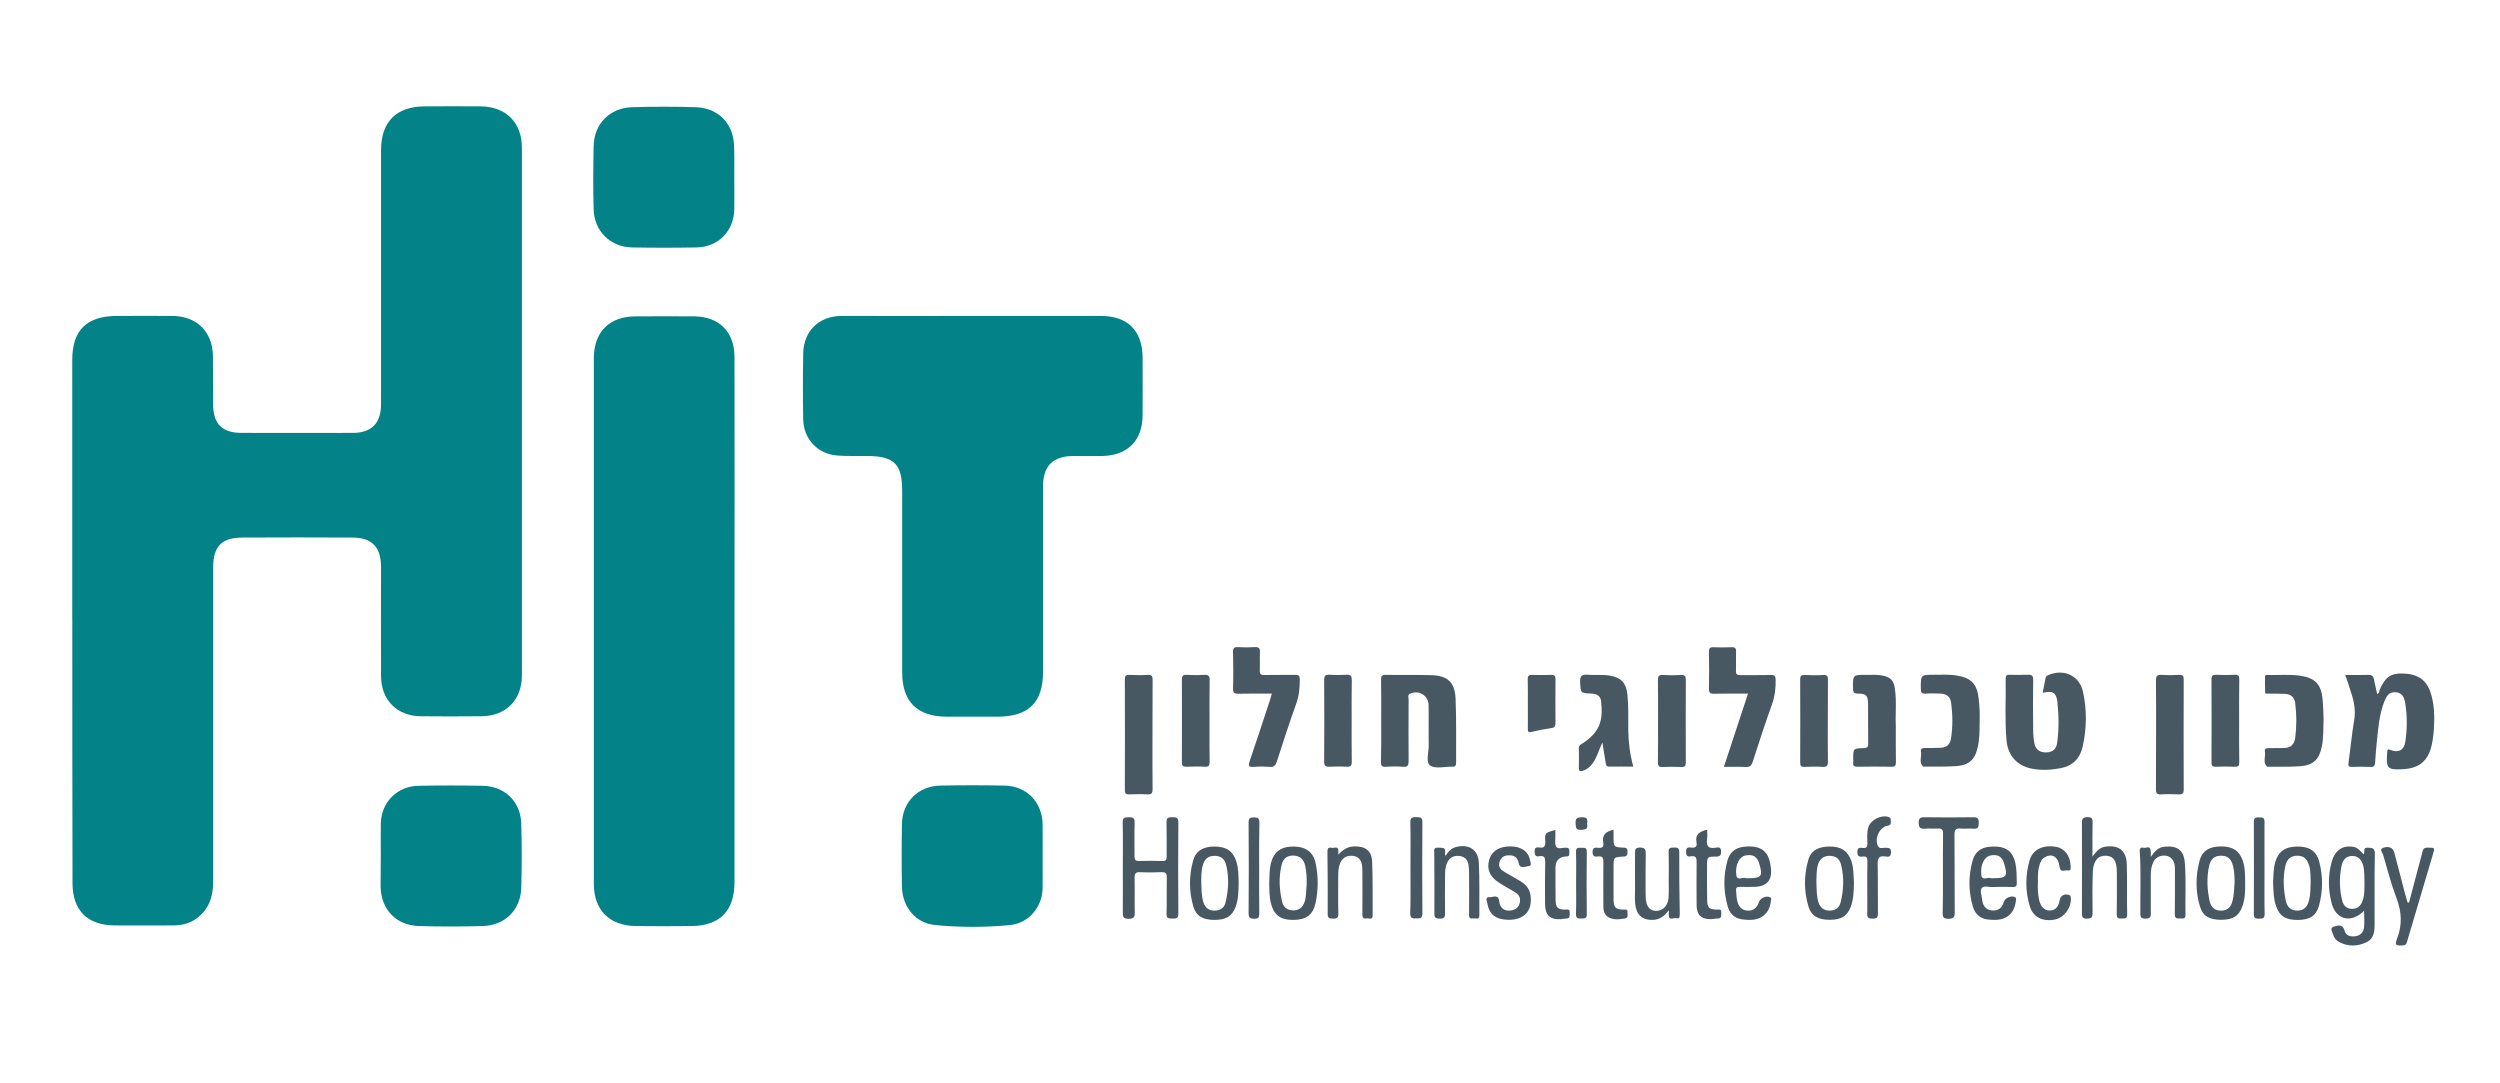 <?xml version="1.0" encoding="UTF-8"?><svg id="Artwork" xmlns="http://www.w3.org/2000/svg" viewBox="0 0 1616.59 700"><defs><style>.cls-1{fill:#485862;}.cls-2{fill:#038387;}</style></defs><g><path class="cls-2" d="M46.73,401.55V232.59c0-19.04,9.39-28.16,28.43-28.29,12.16,0,24.19-.13,36.36,0,15.73,.13,25.91,10.18,26.18,25.91,.13,10.58,0,21.15,.13,31.73,.13,12.3,5.95,17.98,18.38,17.98,23.93,0,47.99,.13,71.92,0,12.03,0,18.25-6.21,18.25-18.38V97.2c0-18.51,9.92-28.43,28.56-28.43,11.9,0,23.8-.13,35.7,0,16.53,.13,26.84,10.44,26.84,26.84V436.72c0,16-10.44,26.44-26.44,26.44-12.96,.13-25.91,.13-39,0-15.2-.13-25.52-10.44-25.65-25.78-.13-23.53,0-47.07,0-70.6,0-13.09-5.82-19.17-18.77-19.17-23.53-.13-47.07-.13-70.6,0-13.62,0-19.17,5.55-19.17,19.3v203.21c0,9.78-2.78,18.11-11.11,24.06-4.89,3.44-10.44,4.36-16.26,4.23-12.16,0-24.19,.13-36.36,0-17.72-.13-27.24-9.78-27.24-27.5-.13-56.32-.13-112.91-.13-169.36Z"/><path class="cls-2" d="M474.96,401.82v168.31c0,18.91-9.39,28.56-28.16,28.69-11.9,.13-23.8,.13-35.7,0-17.06-.26-27.1-10.31-27.1-27.24V231.66c0-17.06,10.05-27.1,27.1-27.1,12.56,0,25.12-.13,37.68,0,16.26,.13,26.18,10.05,26.18,26.44,.13,56.85,0,113.83,0,170.82Z"/><path class="cls-2" d="M629.91,204.29h81.84c17.45,0,26.97,9.52,27.1,26.84,0,12.56,.13,25.12,0,37.55-.13,16.13-9.65,25.78-25.78,26.18-6.35,.13-12.82,0-19.17,0-13.09,.13-19.44,6.48-19.44,19.57v120.05c0,19.7-9.25,28.82-29.09,28.95h-33.05c-19.17,0-28.95-9.65-28.95-28.69v-117.4c0-17.32-5.16-22.34-22.34-22.48-6.35,0-12.82,.13-19.17-.26-12.82-.79-22.08-10.31-22.48-23.14-.26-14.28-.26-28.56,0-42.84,.26-14.54,10.05-24.19,24.72-24.33,28.69,0,57.25,.13,85.81,0Z"/><path class="cls-2" d="M246.24,552.8c0-6.88-.13-13.62,0-20.49,.4-13.62,10.58-23.93,24.33-24.19,13.88-.26,27.63-.26,41.51,0,14.28,.26,24.59,10.18,24.99,24.46,.4,13.88,.4,27.63,0,41.51-.4,14.15-10.44,24.33-24.86,24.72-13.88,.4-27.63,.4-41.51,0-14.68-.53-24.33-10.84-24.59-25.52,0-6.88,.13-13.75,.13-20.49Z"/><path class="cls-2" d="M674.2,553.6c0,7.01,.13,14.01,0,21.02-.4,12.03-8.86,22.21-20.89,23.53-16.13,1.59-32.52,1.59-48.65,0-12.56-1.19-21.02-11.5-21.42-24.46-.26-13.62-.26-27.24,0-40.85,.26-14.54,10.71-24.72,25.25-24.86,13.62-.26,27.24-.26,40.85,0,14.54,.26,24.59,10.58,24.86,25.12,.13,6.88,0,13.75,0,20.49h0Z"/><path class="cls-2" d="M474.83,114.79c0,6.88,.13,13.62,0,20.49-.26,14.15-10.44,24.59-24.59,24.72-13.88,.26-27.63,.26-41.51,0-14.01-.26-24.46-10.44-24.86-24.59-.4-13.62-.26-27.24,0-40.85,.26-14.54,10.44-24.86,24.99-25.25,13.62-.4,27.24-.4,40.85,0,14.94,.4,24.86,10.84,24.99,25.78,.26,6.48,.13,13.09,.13,19.7Z"/></g><g><path class="cls-1" d="M1516.49,436.48c5.53,0,10.4,.08,15.2-.08,2.03-.08,2.93,.81,3.33,2.6,.73,3.25,1.46,6.5,2.11,9.75,1.38-.41,1.3-1.71,1.63-2.6,3.49-8.21,6.99-10.81,14.79-10.65,9.43,.16,15.2,3.9,17.96,11.78,2.76,8.04,2.84,16.5,2.28,24.87-.33,4.06-.81,8.04-1.95,11.95-2.19,7.39-6.91,11.7-14.46,12.92-.89,.16-1.87,.24-2.84,.33-10.81,.65-11.7-.24-10.89-10.89,.16-1.79,.24-2.36,2.28-1.46,4.96,2.03,8.7-.08,9.43-5.36,1.22-8.21,1.3-16.41,0-24.62-.57-3.58-1.63-6.99-6.18-7.39-4.31-.41-6.01,2.6-7.31,5.77-3.49,8.78-4.06,18.12-5.04,27.39-.41,4.06-.73,8.04-.98,12.11-.08,2.11-.73,3.17-3.09,3.01-3.9-.16-7.88-.16-11.78,0-2.19,.08-2.68-.49-2.36-2.76,1.3-9.1,2.11-18.28,3.66-27.3,1.14-6.58-.08-12.6-2.19-18.61-.98-3.49-2.19-6.91-3.58-10.73Z"/><path class="cls-1" d="M1320.89,447.94c.65-3.25,1.22-6.42,1.87-9.59,.24-1.22,1.3-1.63,2.28-2.03,9.91-3.98,19.75,.81,21.94,11.13,2.52,11.78,2.36,23.65-.24,35.35-1.71,7.64-6.5,12.51-14.46,13.98-6.18,1.14-12.35,1.46-18.53,.24-9.43-1.87-15.36-8.37-16.25-18.2-1.22-13.33-.33-26.74-.57-40.14,0-1.71,.65-2.36,2.36-2.36,3.9,.08,7.88,.16,11.78,0,2.76-.16,3.74,.57,3.66,3.49-.16,10.65-.16,21.37,0,32.02,0,2.93,.24,5.93,.81,8.86,.73,3.98,3.49,5.93,7.56,5.85,3.9-.08,6.42-1.87,7.07-5.85,1.3-8.86,1.14-17.8,.24-26.65-.81-6.34-2.84-7.48-9.51-6.09Z"/><path class="cls-1" d="M893.13,465.9c0-8.78,.08-17.55-.08-26.33,0-2.44,.57-3.25,3.17-3.17,9.59,.16,19.18-.08,28.77,.16,11.05,.24,15.76,4.39,16.25,15.36,.57,13.73,.24,27.55,.33,41.36,0,1.95-.73,2.6-2.6,2.52-4.88-.16-10.89,1.54-14.22-.81-2.93-2.03-.81-8.53-.89-13.08-.16-8.61,.08-17.31-.08-25.92-.08-6.26-6.34-10.08-12.03-7.39-1.71,.81-.89,2.36-.89,3.58-.08,13.25-.08,26.49,0,39.74,0,2.93-.49,4.23-3.74,3.9-3.66-.33-7.31-.24-10.97,0-2.52,.16-3.25-.65-3.17-3.17,.24-8.86,.16-17.8,.16-26.74Z"/><path class="cls-1" d="M1130.33,448.51c-7.72,0-14.87-.08-22.02,.08-2.44,.08-3.25-.65-3.25-3.17,.16-7.96,.16-15.93,0-23.89,0-2.28,.57-3.09,2.93-3.01,3.9,.16,7.88,.16,11.78,0,2.44-.08,2.93,.89,2.84,3.09-.16,4.06,.08,8.13-.08,12.19-.08,2.11,.65,2.76,2.76,2.76,6.66-.08,13.25,.08,19.91-.08,2.28-.08,2.93,.57,3.01,2.93,.08,5.61-.49,10.89-2.44,16.25-4.39,12.19-8.37,24.46-12.35,36.81-.81,2.6-1.95,3.66-4.79,3.49-4.47-.24-8.86-.08-13.9-.08,5.2-15.93,10.32-31.37,15.6-47.38Z"/><path class="cls-1" d="M822.43,448.51c-7.31,0-14.38-.08-21.37,.08-2.68,.08-3.82-.41-3.74-3.41,.24-7.8,.16-15.68,0-23.57-.08-2.52,.65-3.25,3.17-3.17,3.66,.24,7.31,.24,10.97,0,2.84-.16,3.41,.98,3.25,3.49-.16,3.74,.08,7.56-.08,11.38-.16,2.52,.65,3.25,3.17,3.17,6.66-.16,13.25,0,19.91-.08,2.11,0,2.76,.57,2.76,2.76,.08,5.44-.41,10.65-2.28,15.85-4.47,12.43-8.53,25.03-12.6,37.62-.81,2.44-1.95,3.49-4.55,3.25-3.33-.24-6.74-.33-10.16,0-3.82,.33-3.74-1.06-2.68-4.06,4.47-13,8.7-26.09,13-39.17,.33-1.22,.73-2.52,1.22-4.14Z"/><path class="cls-1" d="M1280.1,467.52c-.08,5.12,0,10.24-1.14,15.28-1.79,8.37-5.53,11.95-13.98,12.6-6.83,.49-13.73,.24-20.64,.33-.24,0-.65,.08-.81,0-2.93-2.84-.73-6.42-1.38-9.67-.33-1.71,.57-2.36,2.28-2.36,3.49,0,6.99,0,10.56-.16,3.82-.16,6.01-2.28,6.58-5.93,1.22-7.8,1.14-15.6,.08-23.4-.57-3.82-3.09-5.53-6.74-5.69-3.25-.16-6.5-.24-9.75,0-2.6,.16-3.09-.81-3.09-3.25-.08-8.94-.16-8.94,8.7-8.94,4.88,0,9.75-.33,14.55,.49,9.26,1.46,13.16,5.53,14.14,14.87,.65,5.28,.81,10.56,.65,15.85Z"/><path class="cls-1" d="M1502.51,464.76c-.24,6.99,0,12.6-1.14,18.04-1.71,8.29-5.44,12.03-13.98,12.68-6.83,.49-13.81,.24-20.64,.33-.24,0-.65,.08-.81-.08-2.93-2.84-.73-6.5-1.38-9.67-.33-1.79,.65-2.36,2.36-2.28,3.41,0,6.74,0,10.16-.08,4.14-.08,6.5-2.44,7.07-6.42,.98-7.56,.98-15.11,0-22.67-.49-3.74-2.84-5.77-6.58-5.93-3.49-.16-7.07-.08-10.56-.16-.89,0-2.28,.41-2.28-.89-.16-3.33-.08-6.74-.08-10.16,0-1.14,1.06-1.06,1.87-.98,6.99,.16,14.06-.57,21.05,.49,9.43,1.38,13.41,5.53,14.3,15.11,.49,4.71,.49,9.43,.65,12.68Z"/><path class="cls-1" d="M1036.15,480.12c-2.44,5.12-3.49,9.75-6.34,13.57-1.71,2.28-3.58,3.9-6.34,4.71-1.71,.49-2.52,.24-2.52-1.71,.08-4.31,.08-8.61,0-13,0-1.71,1.14-2.19,2.28-2.93,12.35-7.96,13.25-16.25,12.11-27.3-.41-3.66-3.01-4.79-6.34-4.96-7.15-.33-6.83-.41-7.23-7.23-.24-4.31,1.22-5.28,5.12-4.96,4.71,.41,9.43-.24,14.14,.57,7.31,1.3,10.48,4.71,11.3,12.11,.81,7.64,.49,15.36,.57,23.08,.08,7.88,1.06,15.6,3.25,23.65-5.44,0-10.56-.08-15.6,0-2.03,0-2.03-1.22-2.28-2.6-.65-3.98-1.3-8.05-2.11-13Z"/><path class="cls-1" d="M745.23,474.92c0,11.78-.08,23.48,.08,35.27,0,2.52-.49,3.66-3.33,3.49-3.9-.24-7.8-.16-11.78,0-2.03,.08-2.84-.49-2.84-2.68,.08-23.89,.08-47.86,0-71.75,0-2.44,.89-2.93,3.09-2.84,3.9,.16,7.88,.24,11.78,0,2.68-.16,3.09,.89,3.09,3.25-.08,11.78-.08,23.57-.08,35.27Z"/><path class="cls-1" d="M1394.19,475c0-11.62,.08-23.24-.08-34.86,0-2.68,.49-3.9,3.49-3.74,3.74,.24,7.56,.24,11.38,0,2.68-.16,3.09,.89,3.09,3.25-.08,23.65-.08,47.29,0,70.94,0,2.6-.89,3.17-3.25,3.09-3.74-.16-7.56-.24-11.38,0-2.76,.16-3.41-.89-3.33-3.49,.08-11.7,.08-23.48,.08-35.19Z"/><path class="cls-1" d="M1225.9,469.39c0,8.78-.08,16.09,.08,23.4,0,2.28-.57,3.09-2.93,3.01-7.31-.16-14.63-.08-21.86,0-2.03,0-3.09-.41-2.84-2.68,.08-.81,0-1.63,0-2.44,0-6.66,0-6.74,6.66-6.91,2.28-.08,3.09-.65,3.01-3.01-.08-8.53,0-16.98-.08-25.52-.08-5.61-1.14-6.66-6.66-6.74-2.19,0-3.01-.57-3.01-2.93-.24-9.26-.33-9.26,8.78-9.18,3.49,0,6.99-.24,10.48,.49,4.96,1.06,6.91,3.01,7.72,8.04,1.3,8.7,.24,17.39,.65,24.46Z"/><path class="cls-1" d="M726.05,560.97c0-9.75,.16-19.42-.08-29.17-.08-3.33,1.54-3.25,3.9-3.33,2.6-.08,3.9,.33,3.82,3.41-.24,7.31,0,14.63-.08,21.86,0,2.28,.65,3.09,3.01,3.01,4.96-.16,10-.16,15.03,0,2.11,.08,2.76-.73,2.76-2.76-.08-7.39,.08-14.87-.08-22.27-.08-2.93,1.14-3.33,3.58-3.25,2.19,.08,4.06-.33,4.06,3.17-.16,19.75-.16,39.41,0,59.16,0,3.41-1.71,3.17-3.98,3.17s-3.74,0-3.66-3.09c.24-7.8,0-15.68,.16-23.48,.08-2.68-.73-3.49-3.41-3.41-4.55,.16-9.18,.24-13.81,0-2.93-.16-3.66,.98-3.58,3.74,.16,7.31-.08,14.63,.08,21.86,.08,3.01-.24,4.55-3.98,4.55s-3.74-1.63-3.74-4.39c.08-9.59,0-19.18,0-28.77Z"/><path class="cls-1" d="M1072.15,465.65c0-8.53,.08-17.07-.08-25.52-.08-2.68,.49-3.9,3.49-3.66,3.74,.24,7.56,.24,11.38,0,2.6-.16,3.17,.81,3.17,3.25-.08,17.72-.08,35.43,0,53.15,0,2.11-.41,3.25-2.93,3.09-4.06-.16-8.13-.16-12.19,0-2.44,.08-2.93-.89-2.93-3.09,.16-9.18,.08-18.2,.08-27.22Z"/><path class="cls-1" d="M1447.91,466.46c0,8.78-.08,17.55,.08,26.33,0,2.19-.49,3.17-2.93,3.01-4.06-.16-8.13-.16-12.19,0-2.03,.08-2.93-.49-2.84-2.68,.08-17.96,.08-35.92,0-53.96,0-2.03,.57-2.84,2.76-2.84,4.06,.16,8.13,.24,12.19,0,2.68-.16,3.09,.98,3.01,3.33-.16,8.94-.08,17.88-.08,26.82Z"/><path class="cls-1" d="M1528.68,588.93c-8.13,8.29-18.12,5.93-20.88-4.63-2.36-8.86-2.52-17.96-.08-26.9,1.87-6.99,6.34-10.4,12.35-10,3.33,.24,4.63,.98,8.21,4.96,1.38-1.06-.81-4.31,2.68-4.23,3.17,.08,4.79,.24,4.71,4.23-.33,14.87-.08,29.74-.16,44.61,0,4.79-.08,9.83-5.2,12.27-5.69,2.76-11.7,3.01-17.55,0-1.87-.98-3.41-2.52-3.9-4.47-.49-1.79-2.68-4.63,.16-5.53,2.11-.65,5.85-2.19,7.07,2.6,.81,3.17,3.74,3.98,6.91,3.58,3.49-.49,5.36-2.68,5.69-5.93,.32-3.25,0-6.58,0-10.56Zm.24-18.45c-.16-3.49,.24-7.31-.89-11.05-1.06-3.66-3.25-6.01-7.15-5.93-3.82,.08-5.93,2.6-6.66,6.01-1.63,7.64-1.54,15.28,.33,22.83,.81,3.33,2.93,5.44,6.58,5.36,3.66-.08,5.61-2.19,6.66-5.44,1.38-3.74,1.06-7.72,1.14-11.78Z"/><path class="cls-1" d="M782.12,466.22c0,8.78-.08,17.55,.08,26.33,0,2.36-.49,3.41-3.09,3.25-3.9-.24-7.8-.16-11.78,0-2.19,.08-3.09-.49-3.09-2.93,.08-17.8,.08-35.67,0-53.47,0-2.19,.57-3.17,2.93-3.01,3.74,.16,7.56,.24,11.38,0,2.76-.16,3.74,.65,3.66,3.49-.16,8.78-.08,17.55-.08,26.33Z"/><path class="cls-1" d="M1181.93,466.06c0,8.78-.08,17.55,.08,26.33,0,2.52-.49,3.66-3.33,3.49-3.9-.24-7.8-.16-11.78,0-2.03,.08-2.84-.41-2.84-2.68,.08-17.96,.08-35.92,0-53.88,0-2.44,.89-2.93,3.09-2.84,3.9,.16,7.88,.24,11.78,0,2.68-.16,3.17,.89,3.09,3.25-.08,8.7-.08,17.47-.08,26.33Z"/><path class="cls-1" d="M874.03,466.06c0,8.78-.08,17.55,.08,26.33,.08,2.68-.73,3.58-3.41,3.41-3.66-.24-7.31-.16-10.97,0-2.52,.08-3.49-.49-3.49-3.33,.16-17.55,.08-35.19,0-52.74,0-2.6,.65-3.58,3.41-3.41,3.66,.24,7.31,.24,10.97,0,3.01-.24,3.58,1.06,3.49,3.74-.16,8.7-.08,17.39-.08,26Z"/><path class="cls-1" d="M1353.07,553.9c2.68-3.66,4.79-5.93,8.29-6.42,8.78-1.22,13.65,2.52,13.9,11.38,.33,10.81,0,21.62,.24,32.42,.08,3.17-1.87,2.52-3.66,2.68-2.11,.16-3.09-.33-3.09-2.84,.16-9.02,.08-18.12,.08-27.14,0-7.31-2.19-10.48-7.15-10.65-5.04-.16-8.04,3.25-8.37,10.32-.33,8.94-.33,17.8-.16,26.74,0,2.84-.81,3.58-3.66,3.66-2.84,0-3.25-1.06-3.25-3.58,.08-19.42,.08-38.92,0-58.35,0-2.76,.65-3.66,3.58-3.74,3.25-.08,3.41,1.46,3.33,3.98-.16,6.74-.08,13.49-.08,21.53Z"/><path class="cls-1" d="M1133.83,573.49c-3.01,0-5.93,.08-8.94,0-1.71-.08-2.44,.57-2.28,2.36,.24,2.44,.24,4.79,.89,7.23,.98,3.58,3.09,5.69,6.83,5.77,3.74,.08,5.93-2.11,7.07-5.53,.89-2.68,4.55-4.23,7.07-3.17,1.06,.49,.89,1.22,.73,2.03-.41,2.84-.98,5.61-2.84,7.88-4.14,5.2-9.83,5.12-15.6,4.47-4.88-.57-8.21-3.58-9.51-8.21-2.84-9.91-3.01-20.07-.16-29.99,1.95-6.83,7.15-9.43,15.76-8.94,6.58,.41,10.4,3.82,11.78,10.65,.16,.65,.16,1.3,.33,2.03q2.19,13.41-11.13,13.41Zm-3.41-5.61c8.78,0,9.67-1.3,7.07-9.75-1.3-4.23-4.14-5.85-8.78-4.96-3.98,.73-6.83,6.18-5.93,12.68,.49,3.98,4.06,1.14,6.09,1.95,.41,.24,1.06,.08,1.54,.08Z"/><path class="cls-1" d="M1292.45,573.49c-2.28,0-4.63,.24-6.91-.08-4.23-.65-5.2,1.3-4.39,4.96,.33,1.46,.49,2.93,.73,4.39,.73,3.82,3.09,6.01,6.99,6.01s5.93-2.19,6.91-5.69c.73-2.52,5.04-4.23,7.23-2.93,.73,.41,.73,1.06,.65,1.71-.41,2.93-.98,5.85-2.93,8.29-4.14,5.12-9.91,5.04-15.6,4.39-4.88-.57-8.13-3.74-9.43-8.37-2.84-9.83-2.93-19.75-.16-29.58,1.95-7.07,7.23-9.75,16.01-9.1,6.58,.49,10.24,3.9,11.7,10.81,.89,4.14,.73,8.29,.89,12.51,.08,2.03-.49,2.93-2.68,2.76-3.09-.16-6.09-.08-9.02-.08Zm-3.66-5.61c8.78,0,9.67-1.22,7.07-9.75-1.3-4.23-4.06-5.85-8.7-4.96-3.98,.73-6.83,6.26-5.93,12.68,.49,3.98,4.06,1.14,6.01,1.95,.41,.24,.98,.08,1.54,.08Z"/><path class="cls-1" d="M1256.37,564.95c0-8.61-.08-17.31,.08-25.92,0-2.44-.73-3.41-3.25-3.25-2.84,.16-5.69-.16-8.53,.08-2.93,.24-3.9-.65-3.98-3.74,0-3.33,1.3-3.74,4.06-3.66,10.4,.16,20.8,.16,31.2,0,2.93-.08,3.66,.89,3.58,3.66-.08,2.6-.33,4.06-3.49,3.74-2.68-.24-5.44,.16-8.13-.08-3.17-.33-4.14,.73-4.06,3.98,.16,16.74,0,33.48,.16,50.3,0,3.25-.98,3.98-4.06,4.06-3.17,.08-3.82-1.06-3.74-3.98,.24-8.45,.16-16.82,.16-25.19Z"/><path class="cls-1" d="M800.98,570.72c-.16,5.28-.08,10.56-1.95,15.6-2.36,6.26-6.18,8.53-13.98,8.53-7.31-.08-11.62-2.52-13.41-8.7-2.84-9.75-2.84-19.75-.16-29.58,1.79-6.42,6.5-9.18,13.98-9.18,7.56,.08,11.78,2.93,13.9,9.35,1.54,4.55,1.38,9.26,1.63,13.98Zm-24.22-.24c.24,4.63,.08,8.94,1.46,13.16,1.14,3.49,3.66,5.28,7.31,5.2,3.49-.08,6.09-1.71,6.91-5.12,1.95-8.13,2.44-16.25,.41-24.46-.98-3.98-3.58-5.93-7.64-5.85-3.9,.08-6.26,2.03-7.31,5.77-1.22,3.74-1.06,7.64-1.14,11.3Z"/><path class="cls-1" d="M1469.85,570.8c.24-4.47,.16-8.78,1.3-13,1.95-6.99,6.26-10.24,13.98-10.4,8.04-.16,12.76,2.76,14.63,10,2.36,9.26,2.36,18.77-.16,28.04-1.87,6.83-6.01,9.35-13.73,9.43-8.04,.08-11.95-2.52-14.22-9.35-1.63-4.88-1.54-9.91-1.79-14.71Zm24.3-.24c-.16-3.41,.16-7.23-.98-10.89-1.38-4.47-3.66-6.34-7.72-6.34-4.06,.08-6.58,2.03-7.64,6.5-1.63,7.48-1.3,15.03,.24,22.51,.98,4.55,3.58,6.5,7.56,6.5,3.98-.08,6.34-2.11,7.48-6.66,.98-3.66,.89-7.48,1.06-11.62Z"/><path class="cls-1" d="M1198.84,570.8c-.16,5.12-.16,10.4-2.03,15.44-2.28,6.09-6.09,8.53-13.57,8.53s-11.78-2.28-13.73-8.29c-3.09-10-3.09-20.23-.24-30.31,1.71-6.18,6.58-8.78,13.9-8.78s11.54,2.76,13.81,8.94c1.71,4.63,1.54,9.51,1.87,14.46Zm-24.3-.65c.16,4.63,.08,8.86,1.22,12.92,1.06,3.66,3.41,5.77,7.31,5.77,3.66,0,6.26-1.79,7.15-5.36,1.95-8.13,2.36-16.25,.24-24.46-.98-3.82-3.58-5.61-7.39-5.61s-6.34,1.95-7.48,5.61c-1.14,3.74-.89,7.72-1.06,11.13Z"/><path class="cls-1" d="M820.72,571.45c.16-4.88,.08-9.1,1.06-13.16,1.87-7.48,6.58-10.97,14.79-10.89,7.96,.08,12.76,3.66,14.22,11.05,1.71,8.37,1.71,16.9-.08,25.35-1.71,7.88-6.09,11.05-14.55,11.05s-12.51-3.25-14.46-11.21c-.98-4.31-.89-8.61-.98-12.19Zm24.22,.65c.08-4.06,0-8.37-1.06-12.68-.98-3.9-3.33-6.01-7.48-6.18-4.14-.08-6.66,1.79-7.72,6.26-1.87,7.88-1.46,15.85,.41,23.65,.81,3.58,3.33,5.44,7.07,5.53,3.9,.08,6.26-1.95,7.48-5.61,1.06-3.41,.89-7.07,1.3-10.97Z"/><path class="cls-1" d="M1451.81,571.05c.08,5.12-.08,10.24-1.87,15.2-2.28,6.18-6.18,8.61-13.98,8.53-7.39-.08-11.62-2.44-13.41-8.7-2.93-9.75-2.84-19.75-.24-29.5,1.79-6.5,6.42-9.26,13.98-9.26s11.78,2.84,13.98,9.26c1.63,4.79,1.46,9.67,1.54,14.46Zm-6.83-.81c-.08-3.74-.16-7.07-1.06-10.4-1.14-4.55-3.49-6.5-7.56-6.5-4.23-.08-6.83,1.95-7.88,6.66-1.63,7.64-1.3,15.28,.41,22.92,.81,3.74,3.25,5.85,7.15,5.93,4.14,.08,6.5-2.19,7.48-6.01,1.22-4.23,1.14-8.61,1.46-12.6Z"/><path class="cls-1" d="M1390.78,554.06c2.76-3.9,5.12-6.26,9.02-6.58,8.21-.73,12.35,2.28,13,10.56,.89,11.21,.16,22.43,.41,33.56,.08,3.01-1.95,2.19-3.58,2.28-1.87,.16-3.33,.16-3.33-2.6,.16-9.59,.08-19.18,.08-28.77,0-2.19-.08-4.31-1.3-6.26-2.76-4.39-10-3.9-12.51,.89-1.38,2.68-1.79,5.61-1.79,8.61v23.89c0,2.28,.57,4.23-3.25,4.39-4.14,.08-3.41-2.11-3.49-4.55-.16-12.92,.49-25.92-.41-38.84-.16-2.11,.65-2.93,2.44-2.44,1.63,.41,4.39-1.79,4.63,1.87,.16,.98,.08,1.95,.08,3.98Z"/><path class="cls-1" d="M1079.14,588.52c-3.49,4.96-7.39,6.74-12.43,6.26-4.96-.49-7.8-3.01-8.94-7.96-.98-4.31-.41-8.61-.49-12.92-.08-7.15,0-14.3,0-21.53,0-2.36-.41-4.31,3.33-4.31,3.41,.08,3.58,1.46,3.58,4.14-.16,8.37-.08,16.74-.08,25.11,0,1.06,0,2.19,.08,3.25,.33,5.61,2.52,8.37,6.66,8.45,4.14,.08,7.56-3.09,8.04-8.04,.33-3.74,.16-7.56,.16-11.38,0-6.26,.16-12.43-.08-18.69-.08-3.01,1.54-2.76,3.49-2.84,2.19-.08,3.41,.16,3.41,2.93-.08,13.41,.08,26.74,.33,40.14,0,1.79-.16,3.17-2.28,2.6-1.71-.41-4.71,1.87-4.88-2.11,.08-.57,.08-1.22,.08-3.09Z"/><path class="cls-1" d="M1557.77,583.64c2.84-10.65,5.61-21.29,8.45-31.94,.49-1.71,.49-3.58,3.33-3.58,5.04,0,5.04-.16,3.58,4.63-5.44,18.37-10.89,36.73-16.33,55.1-.49,1.54-.49,3.41-3.09,3.49-4.63,.24-5.28-.16-3.66-4.39,3.41-8.86,3.01-17.31-.41-26.25-3.49-9.18-5.93-18.77-8.7-28.2-.41-1.3-2.68-3.25,.24-4.31,3.49-1.22,6.18,0,6.99,2.93,2.28,8.45,4.47,16.98,6.66,25.44,.65,2.28,1.3,4.63,1.95,6.91,.33,.16,.65,.16,.98,.16Z"/><path class="cls-1" d="M865.42,552.68c2.84-3.17,5.85-5.2,10.16-5.36,7.23-.24,11.38,2.68,11.7,9.83,.49,11.62,.24,23.24,.33,34.86,0,3.25-2.52,1.54-3.9,1.87-2.03,.41-2.76-.41-2.76-2.6,.08-9.18,.08-18.37,0-27.55,0-1.46,0-3.01-.24-4.47-.57-3.41-2.6-5.61-6.26-5.85-3.66-.33-6.26,1.22-7.8,4.55-1.14,2.68-1.3,5.53-1.3,8.37,0,8.13-.16,16.17,.08,24.3,.08,2.76-.89,3.41-3.41,3.41s-3.58-.49-3.49-3.33c.08-13.25,0-26.49-.16-39.74,0-2.03,.24-3.25,2.52-2.76,1.71,.41,4.79-1.54,4.55,2.44-.08,.73,0,1.38,0,2.03Z"/><path class="cls-1" d="M934.65,553.5c1.95-3.01,3.9-5.04,6.83-5.77,8.21-2.19,14.38,1.63,14.79,10.16,.57,11.3,.24,22.67,.33,34.05,0,3.17-2.36,1.71-3.82,1.95-1.95,.33-2.93-.24-2.84-2.52,.08-9.02,.08-18.12,0-27.14,0-1.71-.16-3.49-.41-5.2-.57-3.41-2.68-5.2-6.01-5.53-3.41-.33-6.09,.98-7.64,4.14-1.38,2.84-1.46,6.01-1.46,9.1,0,7.96-.16,15.93,0,23.89,.08,2.68-.81,3.41-3.41,3.41-2.44-.08-3.58-.49-3.49-3.33,.08-13,0-25.92-.08-38.92,0-1.79-.73-3.9,2.52-3.66,2.36,.24,5.2-.65,4.47,3.49-.16,.41,0,.81,.24,1.87Z"/><path class="cls-1" d="M975.45,594.78c-8.13-.08-12.51-3.41-13.73-10.81-.24-1.38-1.63-4.06,1.54-3.82,2.11,.16,5.61-2.19,6.18,2.6,.49,4.47,3.41,6.58,7.48,6.01,2.84-.41,5.04-1.79,5.77-4.88,.73-2.93-.24-5.12-2.6-6.66-3.66-2.36-7.56-4.23-11.13-6.66-5.77-3.82-7.64-8.7-6.01-14.55,1.63-5.77,6.58-8.78,13.98-8.7,6.83,.16,11.3,3.17,12.43,8.78,.24,1.38,1.46,3.82-.89,3.98-2.11,.16-5.61,2.28-6.5-2.19-.73-3.74-3.25-5.04-6.83-4.79-2.76,.16-4.55,1.46-5.44,4.06-.81,2.52,0,4.71,2.11,6.01,3.66,2.36,7.48,4.31,11.13,6.5,3.74,2.28,6.42,5.28,6.83,9.91,1.06,9.59-4.31,15.28-14.3,15.2Z"/><path class="cls-1" d="M1317.8,570.4c-.24,3.9-.08,7.8,.81,11.7,.98,4.31,3.49,6.83,6.99,6.66,4.14-.16,5.61-3.17,6.26-6.74,.57-3.01,3.09-4.23,6.01-3.33,1.3,.41,1.14,1.3,1.22,2.19,.24,6.42-4.47,12.6-10.4,13.73-7.8,1.54-14.06-1.54-16.17-8.61-2.93-9.75-2.93-19.75-.16-29.58,2.03-7.07,8.61-10.24,16.98-8.86,5.61,.89,9.43,5.85,9.59,12.35,0,1.38,.57,3.33-1.95,2.93-1.87-.33-4.71,1.71-5.2-2.36-.81-6.5-4.79-8.86-9.51-6.18-2.11,1.22-3.09,3.33-3.58,5.61-.24,1.06-.57,2.11-.65,3.17-.33,2.44-.24,4.88-.24,7.31Z"/><path class="cls-1" d="M987.96,455.09c0-5.28,.08-10.56-.08-15.76-.08-2.36,.81-3.01,3.01-2.93,4.06,.16,8.13,.16,12.19,0,2.11-.08,2.76,.73,2.76,2.76-.08,9.43-.08,18.93,0,28.36,0,1.87-.41,2.93-2.52,3.25-4.39,.65-8.78,1.46-13.08,2.52-2.03,.49-2.28-.33-2.28-1.95,.08-5.44,0-10.81,0-16.25Z"/><path class="cls-1" d="M1207.45,573.65c0-5.53-.08-11.05,.08-16.58,.08-2.44-.57-3.58-3.09-3.17-2.28,.33-3.41-.33-3.41-3.01s1.38-2.84,3.33-2.6c2.52,.33,3.25-.65,3.17-3.17-.08-3.33-.41-6.74,.57-10.08,1.46-4.88,8.37-8.37,13.16-6.74,1.87,.65,1.22,2.11,1.38,3.33,.16,1.46-.41,2.03-1.95,2.28-5.36,.81-8.94,8.7-6.18,13.41,1.06,1.71,2.93,.81,4.47,.89,2.11,.08,3.9-.24,3.82,3.01-.08,3.09-1.87,2.93-3.74,2.6-3.98-.57-4.96,.98-4.88,4.88,.24,10.65,0,21.29,.16,32.02,0,2.76-.89,3.33-3.49,3.33s-3.58-.65-3.41-3.33c.08-5.69,0-11.38,0-17.06Z"/><path class="cls-1" d="M1103.92,536.51c0,2.36,.24,4.39-.08,6.42-.57,4.14,.89,5.93,5.2,5.28,1.63-.24,3.9-.98,3.9,2.36,0,2.36-.57,3.33-3.17,3.33-5.93,0-5.93,.16-5.93,6.01,0,7.48-.08,14.87,.08,22.27,.08,4.79,1.38,5.93,6.09,6.01,1.38,0,3.17-.65,3.01,1.87-.08,1.79,.57,3.98-2.52,3.9-1.46,0-2.93,.41-4.39,.41-6.18-.08-8.94-2.76-9.02-8.94-.08-9.18-.08-18.37,0-27.55,.08-2.84-.24-4.79-3.82-4.14-2.28,.41-3.01-.57-3.01-2.93s.89-3.09,3.09-2.76c2.68,.41,4.31-.41,3.66-3.41-.98-5.12,2.11-6.99,6.91-8.13Z"/><path class="cls-1" d="M1005.76,536.67v3.58c.08,2.44-.57,5.28,.49,7.15,1.14,1.95,4.23,.65,6.42,.73,1.95,.08,2.19,1.06,2.11,2.6-.08,1.38,.49,3.17-1.95,3.09h-.41q-6.58,.57-6.58,7.31c0,6.99-.08,14.06,.08,21.05,.08,4.71,1.38,5.93,6.09,6.01,1.38,0,3.17-.65,3.01,1.87-.16,1.79,.65,3.98-2.44,3.9-1.06,0-2.11,.33-3.17,.41-7.15,.41-10.24-2.52-10.32-9.67-.08-9.02-.08-18.04,.08-27.14,.08-2.76-.41-4.47-3.66-3.9-2.52,.49-3.17-.65-3.17-3.09-.08-2.84,1.46-2.76,3.33-2.52,2.93,.41,3.58-.89,3.58-3.66-.41-5.85-.24-5.85,6.5-7.72Z"/><path class="cls-1" d="M912.06,561.38c0-9.83,.16-19.67-.08-29.58-.08-3.17,1.3-3.49,3.82-3.41,2.28,.08,4.06-.16,3.98,3.25-.16,19.67-.16,39.41,0,59.08,0,3.49-1.79,3.09-4.06,3.17-2.6,.16-3.9-.33-3.82-3.41,.33-9.59,.16-19.34,.16-29.09Z"/><path class="cls-1" d="M1043.38,536.51v4.39c0,6.83,0,6.91,6.66,7.23,2.19,.08,2.36,1.06,2.36,2.76s-.16,2.93-2.52,3.01c-6.5,.24-6.5,.41-6.5,6.99v20.72c.08,5.2,1.3,6.5,6.42,6.58,1.38,0,2.93-.41,2.6,1.79-.16,1.54,.98,3.66-1.95,3.98-2.11,.24-4.31,.73-6.42,.41-4.88-.65-7.23-3.09-7.23-8.04-.08-9.59-.08-19.18,0-28.77,0-2.6-.33-4.14-3.41-3.74-2.11,.33-3.58,0-3.58-2.84,0-3.01,1.63-3.01,3.58-2.76,2.68,.33,3.9-.73,3.33-3.33-.98-5.12,1.87-7.31,6.66-8.37Z"/><path class="cls-1" d="M814.22,560.97c0,9.83-.08,19.67,.08,29.58,0,2.52-.41,3.58-3.25,3.58-2.76-.08-3.66-.65-3.66-3.58,.16-19.58,.16-39.09,0-58.67,0-2.84,.98-3.33,3.49-3.33s3.49,.57,3.49,3.41c-.24,9.59-.16,19.26-.16,29.01Z"/><path class="cls-1" d="M1464.32,561.3c0,9.83-.16,19.67,.08,29.58,.08,3.09-1.38,3.09-3.66,3.17-2.36,.08-3.33-.41-3.33-3.09,.08-19.83,.08-39.66,0-59.48,0-2.84,1.3-3.01,3.41-2.93,2.03,0,3.58,0,3.49,2.93-.08,9.83,0,19.83,0,29.82Z"/><path class="cls-1" d="M1019.17,570.72c0-6.58,.16-13.25-.08-19.83-.08-2.6,1.22-2.84,3.17-2.68,1.71,.16,3.82-.73,3.82,2.52-.16,13.49-.16,26.98,0,40.47,0,3.01-1.63,2.68-3.58,2.76-2.28,.08-3.49-.24-3.41-3.01,.24-6.74,.08-13.49,.08-20.23Z"/><path class="cls-1" d="M1026.24,532.69c.81,3.41-.89,3.74-3.66,3.9-3.74,.24-3.58-1.63-3.74-4.31-.16-3.17,.98-3.66,3.9-3.82,3.58-.16,4.14,1.46,3.49,4.23Z"/></g></svg>